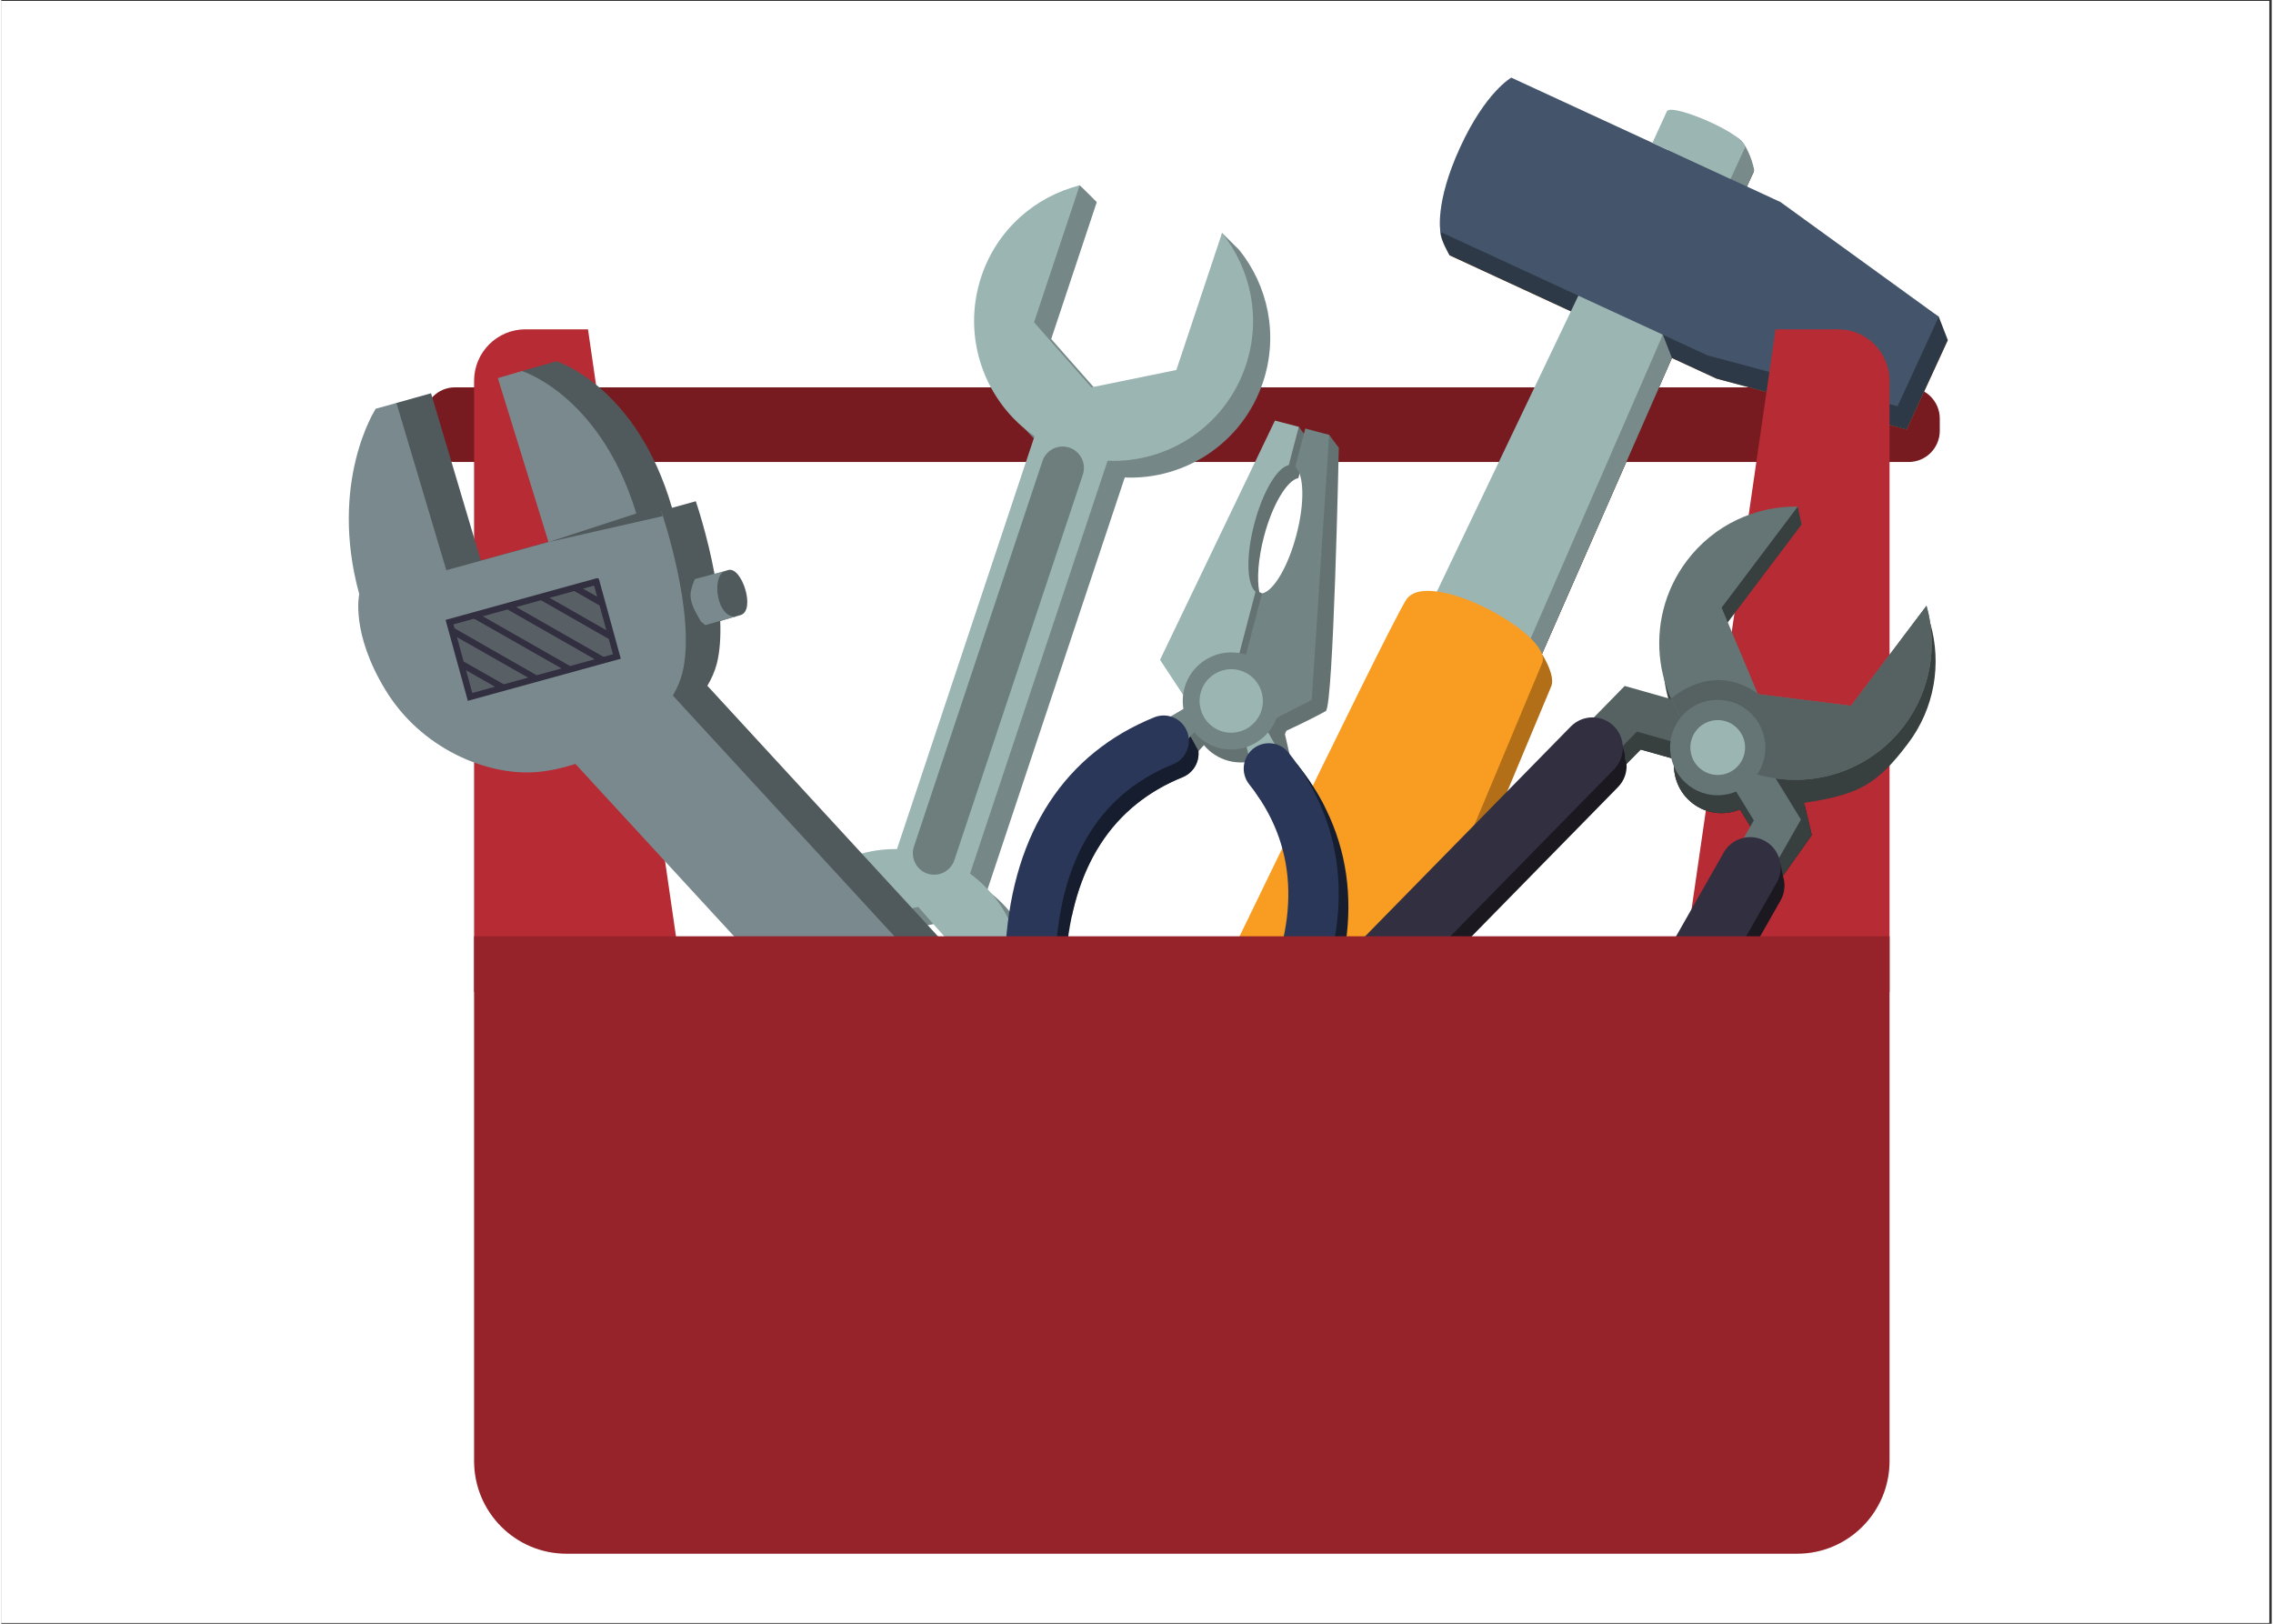 <svg xmlns="http://www.w3.org/2000/svg" xmlns:xlink="http://www.w3.org/1999/xlink" width="140" zoomAndPan="magnify" viewBox="0 0 104.88 75" height="100" preserveAspectRatio="xMidYMid meet" version="1.0"><rect x="0" y="0" width="104.88" height="75" fill="#333333" stroke="none"/><defs><clipPath id="eb222eb298"><path d="M 0 0.043 L 104.762 0.043 L 104.762 74.957 L 0 74.957 Z M 0 0.043 " clip-rule="nonzero"/></clipPath><clipPath id="d488b00ce2"><path d="M 19 17 L 89.973 17 L 89.973 22 L 19 22 Z M 19 17 " clip-rule="nonzero"/></clipPath><clipPath id="7e9bd7989a"><path d="M 51 4 L 89.973 4 L 89.973 60 L 51 60 Z M 51 4 " clip-rule="nonzero"/></clipPath><clipPath id="c1c32a36c2"><path d="M 66 4 L 89.973 4 L 89.973 31 L 66 31 Z M 66 4 " clip-rule="nonzero"/></clipPath><clipPath id="365195d0ce"><path d="M 66 3.578 L 89.973 3.578 L 89.973 19 L 66 19 Z M 66 3.578 " clip-rule="nonzero"/></clipPath><clipPath id="f3f5b64a0d"><path d="M 74 23 L 89.973 23 L 89.973 41 L 74 41 Z M 74 23 " clip-rule="nonzero"/></clipPath><clipPath id="02a6a7dd7c"><path d="M 76 23 L 89.973 23 L 89.973 37 L 76 37 Z M 76 23 " clip-rule="nonzero"/></clipPath><clipPath id="a1ad618973"><path d="M 77 27 L 89.973 27 L 89.973 37 L 77 37 Z M 77 27 " clip-rule="nonzero"/></clipPath><clipPath id="f29825b0ea"><path d="M 21 43 L 88 43 L 88 71.75 L 21 71.75 Z M 21 43 " clip-rule="nonzero"/></clipPath></defs><g clip-path="url(#eb222eb298)"><path fill="#ffffff" d="M 0 0.043 L 104.879 0.043 L 104.879 74.957 L 0 74.957 Z M 0 0.043 " fill-opacity="1" fill-rule="nonzero"/><path fill="#ffffff" d="M 0 0.043 L 104.879 0.043 L 104.879 74.957 L 0 74.957 Z M 0 0.043 " fill-opacity="1" fill-rule="nonzero"/></g><g clip-path="url(#d488b00ce2)"><path fill="#781b20" d="M 89.547 19.895 C 89.547 20.695 88.902 21.34 88.105 21.34 L 20.957 21.34 C 20.164 21.34 19.52 20.695 19.52 19.895 L 19.52 19.336 C 19.52 18.539 20.164 17.891 20.957 17.891 L 88.105 17.891 C 88.902 17.891 89.547 18.539 89.547 19.336 L 89.547 19.895 " fill-opacity="1" fill-rule="nonzero"/></g><g clip-path="url(#7e9bd7989a)"><path fill="#b26f18" d="M 66.898 11.789 C 66.898 11.789 66.621 10.457 67.805 7.887 C 68.984 5.32 70.172 4.664 70.172 4.664 L 76.691 7.676 C 76.691 7.676 77.164 6.641 77.359 6.219 C 77.555 5.797 81.211 7.363 80.953 7.926 C 80.695 8.484 80.301 9.344 80.301 9.344 L 82.609 10.406 L 89.918 15.707 L 88.016 19.844 L 79.234 17.488 L 77.172 16.535 L 71.172 30.207 C 71.559 30.848 71.727 31.391 71.598 31.703 C 71.059 33.008 62.34 53.82 62.34 53.82 C 62.34 53.82 60.578 57.652 59.922 59.082 C 59.332 60.367 53.246 57.453 52.371 56 C 52.27 55.828 51.793 54.711 51.852 54.59 C 52.383 53.434 54.309 51.176 54.309 51.176 C 54.309 51.176 64.324 30.375 65.305 28.797 C 65.547 28.402 66.098 28.309 66.773 28.402 L 73.27 14.734 L 66.898 11.789 " fill-opacity="1" fill-rule="nonzero"/></g><g clip-path="url(#c1c32a36c2)"><path fill="#2e3947" d="M 82.609 10.406 L 80.301 9.344 C 80.301 9.344 80.695 8.484 80.953 7.926 C 81.211 7.363 77.555 5.797 77.359 6.219 C 77.164 6.641 76.691 7.676 76.691 7.676 L 70.172 4.664 C 70.172 4.664 68.984 5.32 67.805 7.887 C 67.051 9.523 66.496 10.105 66.48 10.711 C 66.469 11.059 66.898 11.789 66.898 11.789 L 73.27 14.734 L 69.672 22.301 L 69.801 22.285 L 69.227 29.59 L 71.059 30.461 L 77.172 16.535 L 79.234 17.488 L 88.016 19.844 L 89.918 15.707 L 89.5 14.629 L 82.609 10.406 " fill-opacity="1" fill-rule="nonzero"/></g><path fill="#788b8a" d="M 77.359 6.219 C 77.164 6.641 76.691 7.676 76.691 7.676 L 76.445 7.562 L 76.777 9.863 L 80.305 9.344 L 80.301 9.344 C 80.301 9.344 80.695 8.484 80.953 7.926 C 81.023 7.766 80.652 6.656 80.266 6.406 C 79.293 5.766 77.5 5.914 77.359 6.219 " fill-opacity="1" fill-rule="nonzero"/><path fill="#6e7f7f" d="M 82.945 10.652 L 82.609 10.406 L 81.023 9.676 L 81.203 10.906 L 82.945 10.652 " fill-opacity="1" fill-rule="nonzero"/><path fill="#788b8a" d="M 76.754 15.457 L 69.227 29.59 L 71.059 30.461 L 77.172 16.535 L 76.754 15.457 " fill-opacity="1" fill-rule="nonzero"/><g clip-path="url(#365195d0ce)"><path fill="#44556b" d="M 89.5 14.629 L 82.188 9.332 L 69.754 3.586 C 69.754 3.586 68.566 4.242 67.387 6.812 C 66.203 9.383 66.48 10.711 66.48 10.711 L 78.816 16.414 L 87.598 18.766 L 89.5 14.629 " fill-opacity="1" fill-rule="nonzero"/></g><path fill="#9bb5b3" d="M 80.535 6.848 C 80.793 6.285 77.137 4.719 76.941 5.141 C 76.746 5.562 76.273 6.598 76.273 6.598 L 79.879 8.266 C 79.879 8.266 80.273 7.406 80.535 6.848 " fill-opacity="1" fill-rule="nonzero"/><path fill="#9bb5b3" d="M 76.754 15.457 L 72.852 13.656 L 59.152 42.305 L 64.078 44.582 L 76.754 15.457 " fill-opacity="1" fill-rule="nonzero"/><path fill="#f89c22" d="M 53.891 50.098 C 53.891 50.098 63.902 29.297 64.887 27.719 C 65.867 26.145 71.719 29.324 71.18 30.625 C 70.637 31.93 61.922 52.742 61.922 52.742 C 61.922 52.742 60.16 56.574 59.5 58.008 C 57.734 56.352 51.773 54.148 51.875 54.484 C 52.406 53.324 53.891 50.098 53.891 50.098 " fill-opacity="1" fill-rule="nonzero"/><path fill="#b62b34" d="M 31.539 45.82 L 27.102 15.211 L 24.215 15.211 C 22.902 15.211 21.84 16.277 21.84 17.594 L 21.84 45.82 L 31.539 45.82 " fill-opacity="1" fill-rule="nonzero"/><path fill="#b62b34" d="M 77.527 45.82 L 81.961 15.211 L 84.852 15.211 C 86.164 15.211 87.227 16.277 87.227 17.594 L 87.227 45.82 L 77.527 45.82 " fill-opacity="1" fill-rule="nonzero"/><path fill="#1b1820" d="M 83.316 37.227 L 79.027 36.387 L 79.598 33.469 L 77.27 33.016 C 77.285 33.047 77.301 33.082 77.316 33.117 L 76.234 32.809 L 75.094 32.586 L 73.746 33.965 C 73.359 33.949 72.969 34.086 72.68 34.383 L 61.395 44.918 C 60.848 45.473 61.18 47.012 61.734 47.559 C 61.777 47.602 61.824 47.641 61.871 47.68 C 62.426 48.098 63.219 48.051 63.719 47.539 L 74.68 36.359 C 74.973 36.062 75.105 35.668 75.078 35.281 L 75.73 34.621 L 77.285 35.059 C 77.188 35.824 77.484 36.617 78.141 37.113 C 78.785 37.605 79.617 37.68 80.316 37.387 L 81.133 38.719 L 80.672 39.527 C 80.297 39.609 79.953 39.84 79.746 40.203 L 71.863 53.312 C 71.512 53.938 71.809 55.219 72.363 55.637 C 72.414 55.676 72.465 55.707 72.516 55.738 C 73.191 56.125 74.047 55.891 74.434 55.215 L 82.188 41.602 C 82.395 41.238 82.422 40.824 82.301 40.457 L 83.633 38.57 L 83.316 37.227 " fill-opacity="1" fill-rule="nonzero"/><g clip-path="url(#f3f5b64a0d)"><path fill="#383f3f" d="M 89.113 28.805 L 85.621 33.426 L 81.328 32.891 L 79.645 28.891 L 83.164 24.227 C 83.094 23.934 82.988 23.398 82.988 23.398 C 82.988 23.398 79.223 25.164 78.039 26.727 C 76.605 28.629 76.41 31.082 77.316 33.117 L 75.172 32.508 L 74.168 33.531 C 74.262 33.68 74.344 33.848 74.418 34.016 C 74.578 34.023 74.738 34.098 74.809 34.234 C 74.863 34.344 74.895 34.449 74.922 34.559 C 74.938 34.613 74.953 34.668 74.965 34.723 L 74.969 34.73 C 74.977 34.773 74.988 34.816 74.996 34.859 C 75.004 34.914 75.004 34.965 74.996 35.012 C 75.027 35.105 75.055 35.203 75.078 35.305 L 75.078 35.281 L 75.73 34.621 L 77.285 35.059 C 77.188 35.824 77.484 36.617 78.141 37.113 C 78.785 37.605 79.617 37.68 80.316 37.387 L 81.133 38.719 L 80.672 39.527 C 80.43 39.578 80.199 39.695 80.016 39.867 L 82.184 39.891 L 82.301 40.457 L 83.633 38.57 L 83.285 37.082 C 85.785 36.711 86.645 36.246 88.078 34.344 C 89.32 32.703 89.637 30.645 89.113 28.805 " fill-opacity="1" fill-rule="nonzero"/></g><path fill="#566262" d="M 63.211 46.383 L 61.875 45.07 L 74.992 31.684 L 79.914 33.078 L 79.402 34.883 L 75.555 33.793 L 63.211 46.383 " fill-opacity="1" fill-rule="nonzero"/><path fill="#322f41" d="M 61.695 46.852 C 61.648 46.812 61.602 46.773 61.559 46.73 C 61.004 46.188 60.996 45.293 61.539 44.738 L 72.5 33.559 C 73.043 33.004 73.934 32.992 74.488 33.539 C 75.039 34.086 75.047 34.977 74.504 35.531 L 63.543 46.715 C 63.043 47.227 62.25 47.273 61.695 46.852 " fill-opacity="1" fill-rule="nonzero"/><path fill="#657474" d="M 72.223 53.223 L 80.957 37.891 L 78.859 34.473 L 80.457 33.488 L 83.133 37.855 L 73.848 54.156 L 72.223 53.223 " fill-opacity="1" fill-rule="nonzero"/><path fill="#322f41" d="M 72.188 54.812 C 71.633 54.391 71.461 53.613 71.816 52.992 L 79.57 39.375 C 79.953 38.699 80.812 38.469 81.488 38.852 C 82.16 39.238 82.395 40.098 82.012 40.773 L 74.258 54.387 C 73.871 55.062 73.012 55.297 72.34 54.914 C 72.285 54.883 72.234 54.848 72.188 54.812 " fill-opacity="1" fill-rule="nonzero"/><g clip-path="url(#02a6a7dd7c)"><path fill="#657474" d="M 88.934 27.977 L 85.445 32.602 L 81.148 32.062 L 79.469 28.066 L 82.988 23.398 C 81.051 23.367 79.121 24.234 77.863 25.902 C 75.766 28.68 76.312 32.641 79.082 34.742 C 81.855 36.844 85.805 36.297 87.902 33.52 C 89.141 31.875 89.457 29.82 88.934 27.977 " fill-opacity="1" fill-rule="nonzero"/></g><g clip-path="url(#a1ad618973)"><path fill="#566262" d="M 88.934 27.977 L 85.445 32.602 L 81.148 32.062 L 81.137 32.031 C 78.965 30.512 77.16 32.277 77.129 32.27 C 77.547 33.215 78.203 34.074 79.082 34.742 C 81.855 36.844 85.805 36.297 87.902 33.52 C 89.141 31.875 89.457 29.82 88.934 27.977 " fill-opacity="1" fill-rule="nonzero"/></g><path fill="#9bb5b3" d="M 80.672 35.578 C 81.25 34.812 81.098 33.723 80.336 33.145 C 79.57 32.562 78.484 32.715 77.906 33.48 C 77.332 34.246 77.48 35.332 78.246 35.914 C 79.008 36.492 80.094 36.34 80.672 35.578 " fill-opacity="1" fill-rule="nonzero"/><path fill="#657474" d="M 80.051 33.516 C 79.496 33.094 78.703 33.207 78.281 33.762 C 77.859 34.32 77.969 35.117 78.527 35.539 C 79.082 35.961 79.879 35.852 80.297 35.293 C 80.719 34.734 80.609 33.938 80.051 33.516 Z M 77.961 36.289 C 76.992 35.555 76.801 34.168 77.535 33.195 C 78.266 32.227 79.648 32.035 80.617 32.77 C 81.586 33.504 81.777 34.891 81.047 35.859 C 80.312 36.828 78.93 37.023 77.961 36.289 " fill-opacity="1" fill-rule="nonzero"/><path fill="#758787" d="M 39.824 43.344 L 43.152 42.664 L 45.402 45.215 L 44.328 48.445 L 40.996 49.125 L 38.746 46.574 Z M 36.492 44.023 C 35.73 46.316 35.625 46.891 37.176 49.344 C 37.594 50.008 39.418 51.227 40.207 51.492 C 43.285 52.523 46.629 50.852 47.656 47.766 C 48.488 45.27 47.555 42.602 45.543 41.125 L 51.898 22.055 C 54.695 22.176 57.352 20.445 58.285 17.648 C 59.008 15.477 58.516 13.195 57.18 11.539 L 56.391 10.762 L 55.07 17.863 L 51.152 18.664 L 48.5 15.66 L 50.605 9.336 C 50.438 9.168 49.977 8.699 49.816 8.562 C 48.023 9.207 46.715 11.602 46.062 13.551 C 45.129 16.352 46.215 19.332 48.523 20.922 L 42.164 39.996 C 39.668 39.957 37.324 41.527 36.492 44.023 " fill-opacity="1" fill-rule="nonzero"/><path fill="#9bb5b3" d="M 39.031 42.57 L 42.359 41.891 L 44.613 44.441 L 43.535 47.672 L 40.207 48.352 L 37.953 45.801 Z M 35.699 43.25 C 34.672 46.336 36.34 49.684 39.418 50.715 C 42.496 51.746 45.836 50.074 46.863 46.992 C 47.699 44.496 46.766 41.828 44.75 40.352 L 51.105 21.281 C 53.906 21.402 56.559 19.672 57.492 16.871 C 58.215 14.703 57.723 12.422 56.391 10.762 L 54.281 17.09 L 50.359 17.891 L 47.707 14.887 L 49.816 8.562 C 47.758 9.078 45.992 10.605 45.27 12.777 C 44.34 15.574 45.422 18.559 47.73 20.148 L 41.375 39.219 C 38.879 39.184 36.535 40.754 35.699 43.25 " fill-opacity="1" fill-rule="nonzero"/><path fill="#6d7e7d" d="M 48.094 21.301 L 42.16 39.102 C 41.988 39.617 42.266 40.176 42.781 40.352 C 43.297 40.523 43.855 40.242 44.027 39.727 L 49.961 21.926 C 50.133 21.41 49.855 20.852 49.34 20.676 C 48.824 20.504 48.266 20.781 48.094 21.301 " fill-opacity="1" fill-rule="nonzero"/><path fill="#50595b" d="M 19.348 31.434 C 17.723 28.77 18.133 27 18.133 27 C 16.703 21.789 18.254 18.613 18.254 18.613 L 19.852 18.164 L 22.152 25.891 L 26.875 24.59 L 24.051 17.137 L 25.648 16.688 C 25.648 16.688 29.352 17.832 30.984 23.457 L 32.082 23.152 C 32.082 23.152 32.613 24.695 32.949 26.523 C 32.949 26.523 32.938 26.535 33.57 26.332 C 34.203 26.129 34.875 28.211 34.141 28.414 C 33.41 28.613 33.211 28.688 33.211 28.688 C 33.238 29.395 33.199 30.07 33.055 30.648 C 32.961 31.008 32.809 31.352 32.617 31.676 L 49.109 49.594 C 50.137 49.617 51.152 50.043 51.906 50.859 C 53.371 52.457 53.27 54.945 51.676 56.414 C 50.961 57.074 49.328 57.734 48.43 57.77 C 47.324 57.812 46.941 57.066 46.133 56.184 C 45.387 55.367 45.047 54.32 45.109 53.297 L 28.117 34.836 C 27.441 35.051 26.793 35.184 26.238 35.219 C 23.957 35.367 20.977 34.102 19.348 31.434 " fill-opacity="1" fill-rule="nonzero"/><path fill="#7a898d" d="M 44.539 56.633 C 43.07 55.035 43.172 52.547 44.766 51.078 C 46.359 49.605 48.844 49.711 50.309 51.309 C 51.773 52.906 51.672 55.391 50.078 56.863 C 48.484 58.332 46.004 58.23 44.539 56.633 " fill-opacity="1" fill-rule="nonzero"/><path fill="#7a898d" d="M 43.699 53.949 L 47.703 50.25 L 28.773 29.684 L 24.773 33.387 L 43.699 53.949 " fill-opacity="1" fill-rule="nonzero"/><path fill="#7a898d" d="M 16.535 27.445 C 16.535 27.445 16.125 29.219 17.754 31.883 C 19.379 34.547 22.363 35.816 24.645 35.668 C 26.926 35.52 30.773 33.781 31.457 31.098 C 32.141 28.41 30.484 23.602 30.484 23.602 L 16.535 27.445 " fill-opacity="1" fill-rule="nonzero"/><path fill="#7a898d" d="M 32.516 28.875 C 32.453 28.816 32.391 28.762 32.32 28.711 C 32.059 28.25 31.746 27.777 31.867 27.254 C 31.906 27.082 31.969 26.914 32.035 26.75 C 32.648 26.582 33.172 26.438 33.398 26.387 C 32.785 26.699 33.082 28.578 33.934 28.473 C 33.66 28.551 33.105 28.707 32.516 28.875 " fill-opacity="1" fill-rule="nonzero"/><path fill="#596065" d="M 28.434 30.32 L 21.652 32.191 L 20.703 28.734 L 27.488 26.867 L 28.434 30.32 " fill-opacity="1" fill-rule="nonzero"/><path fill="#322f41" d="M 21.758 32.008 L 28.254 30.219 L 27.383 27.047 L 20.887 28.84 Z M 28.617 30.426 L 21.551 32.371 L 20.523 28.633 L 27.59 26.684 L 28.617 30.426 " fill-opacity="1" fill-rule="nonzero"/><path fill="#7a898d" d="M 20.559 26.34 C 20.559 26.34 17.965 32.656 16.535 27.445 C 15.109 22.238 17.297 18.879 17.297 18.879 L 18.254 18.613 L 20.559 26.34 " fill-opacity="1" fill-rule="nonzero"/><path fill="#7a898d" d="M 29.453 24.129 C 27.855 18.309 24.051 17.137 24.051 17.137 L 22.938 17.465 L 25.359 25.301 C 25.359 25.301 31.051 29.953 29.453 24.129 " fill-opacity="1" fill-rule="nonzero"/><path fill="#322f41" d="M 23.285 31.652 L 23.137 31.91 L 21.172 30.789 L 21.316 30.531 L 23.285 31.652 " fill-opacity="1" fill-rule="nonzero"/><path fill="#322f41" d="M 24.816 31.238 L 24.672 31.492 L 20.738 29.254 L 20.887 28.992 L 24.816 31.238 " fill-opacity="1" fill-rule="nonzero"/><path fill="#322f41" d="M 26.359 30.812 L 26.215 31.066 L 21.789 28.547 L 21.934 28.289 L 26.359 30.812 " fill-opacity="1" fill-rule="nonzero"/><path fill="#322f41" d="M 27.902 30.387 L 27.754 30.645 L 23.332 28.121 L 23.477 27.863 L 27.902 30.387 " fill-opacity="1" fill-rule="nonzero"/><path fill="#322f41" d="M 28.258 29.285 L 28.113 29.543 L 24.875 27.695 L 25.02 27.438 L 28.258 29.285 " fill-opacity="1" fill-rule="nonzero"/><path fill="#322f41" d="M 27.836 27.738 L 27.688 27.996 L 26.414 27.27 L 26.562 27.012 L 27.836 27.738 " fill-opacity="1" fill-rule="nonzero"/><path fill="#22222e" d="M 48.691 55.309 C 48.746 55.258 48.801 55.203 48.848 55.145 C 49.426 54.434 49.406 53.387 48.762 52.699 C 48.262 52.172 47.523 52.004 46.879 52.207 C 46.617 52.289 46.367 52.43 46.156 52.629 C 45.418 53.332 45.387 54.5 46.086 55.242 C 46.789 55.98 47.953 56.012 48.691 55.309 " fill-opacity="1" fill-rule="nonzero"/><path fill="#2a3758" d="M 48.848 55.145 C 49.426 54.434 49.406 53.387 48.762 52.699 C 48.262 52.172 47.523 52.004 46.879 52.207 C 46.297 52.918 46.32 53.965 46.965 54.648 C 47.465 55.176 48.195 55.344 48.848 55.145 " fill-opacity="1" fill-rule="nonzero"/><path fill="#50595b" d="M 30.551 23.84 L 25.277 25.039 L 30.422 23.363 Z M 30.551 23.84 " fill-opacity="1" fill-rule="nonzero"/><path fill="#647272" d="M 49.457 42.305 C 50.133 39.152 51.848 37 54.578 35.895 C 55.066 35.695 55.348 35.199 55.301 34.699 L 55.555 34.418 C 55.84 34.762 56.23 35.02 56.695 35.145 C 57.133 35.258 57.574 35.234 57.977 35.098 L 58.051 35.422 C 57.762 35.836 57.766 36.406 58.094 36.82 C 58.449 37.273 58.754 37.738 59.004 38.219 L 61.156 37.301 C 60.82 36.629 60.406 35.984 59.914 35.367 C 59.816 35.242 59.695 35.141 59.562 35.07 L 59.297 33.91 C 59.32 33.859 59.344 33.805 59.363 33.754 C 59.363 33.754 60.527 33.215 61.184 32.844 C 61.539 32.641 61.785 20.68 61.785 20.68 L 61.34 20.086 L 60.684 20.391 L 60.219 22.16 C 60.629 22.508 60.664 23.82 60.277 25.301 C 59.891 26.777 59.211 27.906 58.688 28.004 L 57.953 30.797 L 57.871 30.812 L 57.832 30.801 C 57.797 30.793 57.762 30.785 57.723 30.777 L 57.652 30.715 L 58.387 27.926 C 58.297 27.852 58.461 27.707 58.406 27.551 C 58.383 27.48 58.238 27.41 58.113 27.344 C 57.996 26.742 58.062 25.801 58.328 24.785 C 58.715 23.309 59.395 22.18 59.918 22.082 L 60.383 20.312 L 59.938 19.715 L 59.281 20.02 L 53.973 31.07 L 55.035 32.684 L 54.156 33.645 C 54.008 33.641 53.852 33.668 53.703 33.73 C 49.801 35.309 47.469 38.645 46.922 43.391 L 49.457 42.305 " fill-opacity="1" fill-rule="nonzero"/><path fill="#161d2e" d="M 54.977 34.09 C 54.812 33.824 54.648 33.559 54.441 33.332 L 54.156 33.645 C 54.008 33.641 53.852 33.668 53.703 33.73 C 49.59 35.395 47.223 39.004 46.848 44.168 C 46.582 47.91 47.066 50.691 47.105 50.828 C 47.219 51.242 47.938 51.988 48.324 52.09 C 48.52 52.141 48.727 52.141 48.934 52.086 C 49.551 51.914 49.914 51.27 49.742 50.648 C 49.727 50.59 48.93 47.609 49.176 44.277 C 49.496 40.039 51.312 37.219 54.578 35.895 C 55.066 35.695 55.348 35.199 55.301 34.699 L 55.305 34.691 C 55.195 34.492 55.086 34.289 54.977 34.09 " fill-opacity="1" fill-rule="nonzero"/><path fill="#161d2e" d="M 59.562 35.07 L 59.535 34.949 C 59.277 35.012 59 35.043 58.867 35.078 C 58.57 35.156 58.297 35.25 58.039 35.367 L 58.051 35.422 C 57.762 35.836 57.766 36.406 58.094 36.82 C 60.285 39.582 60.484 42.934 58.68 46.785 C 57.258 49.82 55.086 52.027 55.062 52.051 C 54.789 52.328 54.305 52.363 54.363 52.723 C 54.402 52.953 54.887 53.523 55.066 53.703 C 55.215 53.852 55.398 53.953 55.59 54.004 C 55.98 54.105 56.41 54.004 56.711 53.699 C 56.812 53.602 59.16 51.223 60.762 47.836 C 62.973 43.16 62.68 38.848 59.914 35.367 C 59.816 35.242 59.695 35.141 59.562 35.07 " fill-opacity="1" fill-rule="nonzero"/><path fill="#9bb5b3" d="M 55.988 52.832 C 56.086 52.734 58.391 50.402 59.965 47.074 C 62.078 42.602 61.836 38.488 59.273 35.152 L 56.582 30.414 L 57.84 35.848 L 57.949 35.984 C 60.246 38.875 60.457 42.371 58.578 46.371 C 57.125 49.465 54.914 51.707 54.891 51.73 L 55.988 52.832 " fill-opacity="1" fill-rule="nonzero"/><path fill="#2a3758" d="M 55.145 53.41 C 55.531 53.512 55.961 53.41 56.266 53.105 C 56.363 53.004 58.715 50.629 60.316 47.242 C 62.523 42.562 62.234 38.25 59.469 34.77 C 59.066 34.266 58.336 34.184 57.832 34.582 C 57.328 34.988 57.246 35.723 57.645 36.227 C 59.84 38.988 60.039 42.34 58.234 46.188 C 56.812 49.227 54.637 51.434 54.617 51.453 C 54.164 51.91 54.164 52.652 54.617 53.105 C 54.77 53.258 54.953 53.359 55.145 53.41 " fill-opacity="1" fill-rule="nonzero"/><path fill="#728483" d="M 47.426 50.57 L 48.922 50.156 C 48.914 50.125 48.09 47.086 48.344 43.672 C 48.668 39.262 50.566 36.324 53.984 34.938 L 54.148 34.871 L 57.91 30.766 L 53.238 33.562 C 49.371 35.199 47.145 38.668 46.789 43.602 C 46.527 47.273 47.391 50.441 47.426 50.57 " fill-opacity="1" fill-rule="nonzero"/><path fill="#2a3758" d="M 47.879 51.496 C 48.07 51.547 48.281 51.547 48.488 51.488 C 49.105 51.316 49.469 50.672 49.297 50.051 C 49.281 49.996 48.48 47.016 48.73 43.684 C 49.051 39.441 50.867 36.621 54.129 35.301 C 54.727 35.059 55.016 34.375 54.773 33.777 C 54.531 33.18 53.855 32.891 53.258 33.133 C 49.145 34.801 46.773 38.41 46.402 43.57 C 46.137 47.312 47.016 50.539 47.051 50.676 C 47.168 51.09 47.492 51.391 47.879 51.496 " fill-opacity="1" fill-rule="nonzero"/><path fill="#9bb5b3" d="M 57.938 27.332 L 56.387 33.242 L 55.129 32.91 L 53.527 30.477 L 58.836 19.426 L 59.938 19.715 L 59.473 21.484 C 58.945 21.586 58.27 22.715 57.883 24.191 C 57.492 25.668 57.531 26.984 57.938 27.332 " fill-opacity="1" fill-rule="nonzero"/><path fill="#728483" d="M 56.688 33.32 L 58.238 27.41 C 58.766 27.312 59.441 26.184 59.828 24.703 C 60.219 23.227 60.18 21.91 59.773 21.566 L 60.238 19.793 L 61.34 20.086 L 60.535 32.324 L 57.949 33.656 L 56.688 33.32 " fill-opacity="1" fill-rule="nonzero"/><path fill="#9bb5b3" d="M 55.027 31.906 C 55.285 30.914 56.297 30.32 57.285 30.582 C 58.277 30.844 58.867 31.855 58.605 32.848 C 58.348 33.84 57.332 34.434 56.348 34.172 C 55.359 33.91 54.766 32.895 55.027 31.906 " fill-opacity="1" fill-rule="nonzero"/><path fill="#728483" d="M 55.402 32.004 C 55.195 32.785 55.664 33.59 56.445 33.797 C 57.223 34 58.027 33.531 58.23 32.75 C 58.434 31.969 57.969 31.164 57.188 30.957 C 56.41 30.754 55.605 31.223 55.402 32.004 Z M 54.648 31.805 C 54.965 30.609 56.191 29.891 57.387 30.207 C 58.578 30.52 59.297 31.75 58.98 32.945 C 58.668 34.145 57.441 34.863 56.246 34.547 C 55.055 34.234 54.336 33.004 54.648 31.805 " fill-opacity="1" fill-rule="nonzero"/><g clip-path="url(#f29825b0ea)"><path fill="#96232a" d="M 21.84 43.246 L 21.84 67.484 C 21.84 69.848 23.75 71.766 26.109 71.766 L 82.957 71.766 C 85.316 71.766 87.227 69.848 87.227 67.484 L 87.227 43.246 L 21.84 43.246 " fill-opacity="1" fill-rule="nonzero"/></g></svg>